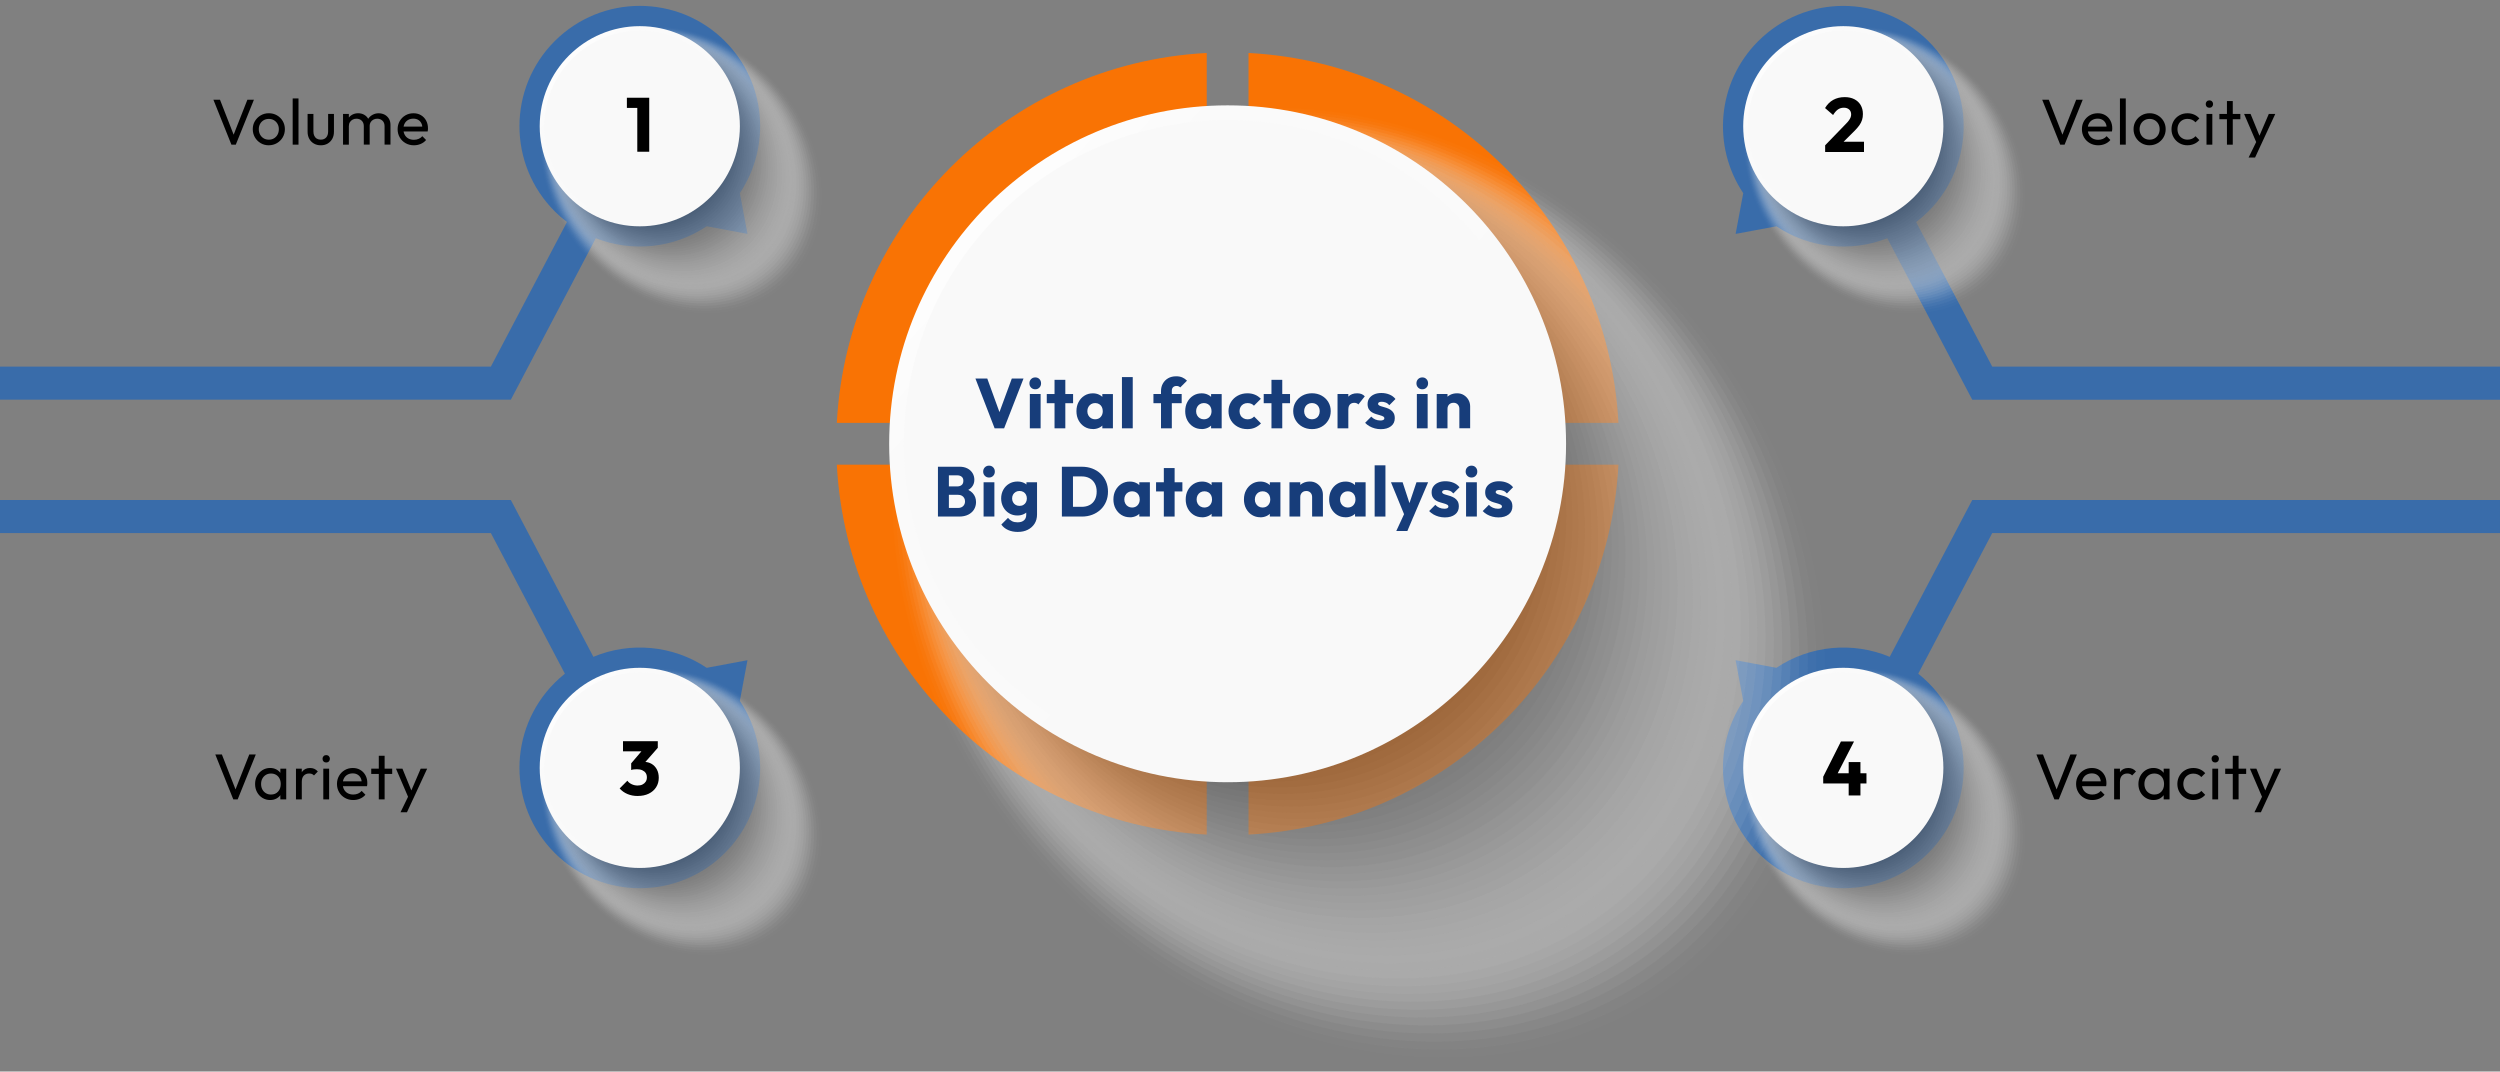 <?xml version="1.0" encoding="UTF-8"?><svg xmlns="http://www.w3.org/2000/svg" xmlns:xlink="http://www.w3.org/1999/xlink" viewBox="0 0 850 364.33"><rect x="0" y="0" width="850" height="364.33" fill="#808080" stroke="none"/><defs><style>.cls-1{fill:#dfdfdf;opacity:.16;}.cls-2{fill:#939393;opacity:.53;}.cls-3{fill:url(#linear-gradient-2);}.cls-4{fill:#bfbfbf;opacity:.31;}.cls-5{fill:#e3e3e3;opacity:.14;}.cls-6{fill:#838383;opacity:.61;}.cls-7{fill:#b3b3b3;opacity:.37;}.cls-8{fill:#173d7a;}.cls-9{fill:#fff;opacity:0;}.cls-10{fill:#5b5b5b;opacity:.8;}.cls-11{fill:#575757;opacity:.82;}.cls-12{fill:#3b3b3b;opacity:.96;}.cls-13{isolation:isolate;}.cls-14{fill:#5f5f5f;opacity:.78;}.cls-15{fill:#979797;opacity:.51;}.cls-16{fill:#cfcfcf;opacity:.24;}.cls-17{fill:#6b6b6b;opacity:.73;}.cls-18{fill:#333;}.cls-19{fill:#396caa;}.cls-20{fill:#d3d3d3;opacity:.22;}.cls-21{fill:#9b9b9b;opacity:.49;}.cls-22{fill:#ebebeb;opacity:.1;}.cls-23{fill:#bbb;opacity:.33;}.cls-24{fill:#3f3f3f;opacity:.94;}.cls-25{fill:#ababab;opacity:.41;}.cls-26{fill:#373737;opacity:.98;}.cls-27{fill:#c3c3c3;opacity:.29;}.cls-28{fill:#7f7f7f;opacity:.63;}.cls-29{fill:#dbdbdb;opacity:.18;}.cls-30{fill:#636363;opacity:.76;}.cls-31{fill:#878787;opacity:.59;}.cls-32{fill:#f9f9f9;}.cls-33{fill:#d7d7d7;opacity:.2;}.cls-34{fill:#4f4f4f;opacity:.86;}.cls-35{fill:#737373;opacity:.69;}.cls-36{fill:url(#linear-gradient-5);}.cls-37{fill:#474747;opacity:.9;}.cls-38{fill:#777;opacity:.67;}.cls-39{fill:#7b7b7b;opacity:.65;}.cls-40{fill:#f97304;}.cls-41{fill:#434343;opacity:.92;}.cls-42{fill:#afafaf;opacity:.39;}.cls-43{fill:#e7e7e7;opacity:.12;}.cls-44{fill:#9f9f9f;opacity:.47;}.cls-45{fill:#a3a3a3;opacity:.45;}.cls-46{fill:#f3f3f3;opacity:.06;}.cls-47{fill:#a7a7a7;opacity:.43;}.cls-48{mix-blend-mode:multiply;opacity:.6;}.cls-49{fill:#535353;opacity:.84;}.cls-50{fill:url(#linear-gradient-3);}.cls-51{fill:#6f6f6f;opacity:.71;}.cls-52{fill:url(#linear-gradient);}.cls-53{fill:#b7b7b7;opacity:.35;}.cls-54{fill:#c7c7c7;opacity:.27;}.cls-55{fill:#676767;opacity:.75;}.cls-56{fill:#4b4b4b;opacity:.88;}.cls-57{fill:#cbcbcb;opacity:.25;}.cls-58{fill:#fbfbfb;opacity:.02;}.cls-59{fill:#efefef;opacity:.08;}.cls-60{fill:#8b8b8b;opacity:.57;}.cls-61{fill:url(#linear-gradient-4);}.cls-62{fill:#8f8f8f;opacity:.55;}.cls-63{fill:#f7f7f7;opacity:.04;}</style><linearGradient id="linear-gradient" x1="-856.86" y1="996.96" x2="-701.7" y2="825.29" gradientTransform="translate(-496.54 -630.93) rotate(-90)" gradientUnits="userSpaceOnUse"><stop offset="0" stop-color="#f9f9f9"/><stop offset=".82" stop-color="#fafafa"/><stop offset="1" stop-color="#fefefe"/></linearGradient><linearGradient id="linear-gradient-2" x1="-696.04" y1="738.62" x2="-650.16" y2="687.86" xlink:href="#linear-gradient"/><linearGradient id="linear-gradient-3" x1="-696.04" y1="1147.81" x2="-650.16" y2="1097.05" xlink:href="#linear-gradient"/><linearGradient id="linear-gradient-4" x1="-914.2" y1="1147.81" x2="-868.32" y2="1097.05" xlink:href="#linear-gradient"/><linearGradient id="linear-gradient-5" x1="-914.2" y1="738.62" x2="-868.32" y2="687.86" xlink:href="#linear-gradient"/></defs><g class="cls-13"><g id="Layer_1"><g><path class="cls-19" d="M677.36,124.65l-25.87-49.15c1.45-1.1,2.84-2.32,4.17-3.64,15.98-15.98,15.98-41.89,0-57.87-15.98-15.98-41.89-15.98-57.87,0-14.05,14.05-15.74,35.78-5.09,51.68l-2.59,13.86,13.86-2.59c11.25,7.54,25.41,8.89,37.7,4.07l28.89,54.89h179.44v-11.25h-172.64Z"/><path class="cls-19" d="M670.56,170l-28.06,53.32c-12.49-5.21-27.03-3.97-38.53,3.74l-13.86-2.59,2.59,13.86c-10.66,15.9-8.97,37.63,5.09,51.68,15.98,15.98,41.89,15.98,57.87,0,15.98-15.98,15.98-41.89,0-57.87-1.11-1.11-2.27-2.13-3.46-3.08l25.16-47.81h172.64v-11.25h-179.44Z"/><path class="cls-19" d="M251.55,238.33l2.59-13.86-13.86,2.59c-11.5-7.71-26.04-8.95-38.53-3.74l-28.06-53.32H0v11.25H166.9l25.16,47.81c-1.2,.95-2.36,1.98-3.46,3.08-15.98,15.98-15.98,41.89,0,57.87,15.98,15.98,41.89,15.98,57.87,0,14.05-14.05,15.74-35.78,5.09-51.68Z"/><path class="cls-19" d="M246.47,13.98c-15.98-15.98-41.89-15.98-57.87,0-15.98,15.98-15.98,41.89,0,57.87,1.32,1.32,2.72,2.54,4.17,3.64l-25.87,49.15H0v11.25H173.69l28.89-54.89c12.3,4.82,26.46,3.47,37.7-4.07l13.86,2.59-2.59-13.86c10.66-15.9,8.97-37.63-5.09-51.68Z"/><g id="HEADLINE"><g id="COLOR"><path class="cls-40" d="M424.5,143.78h125.77c-3.57-67.83-57.94-122.2-125.77-125.77v125.77Z"/><path class="cls-40" d="M410.29,143.78V18.01c-67.83,3.57-122.2,57.94-125.77,125.77h125.77Z"/><path class="cls-40" d="M424.5,157.99v125.77c67.83-3.57,122.2-57.94,125.77-125.77h-125.77Z"/><path class="cls-40" d="M410.29,157.99h-125.77c3.57,67.83,57.94,122.2,125.77,125.77v-125.77Z"/></g><g id="SHADOW" class="cls-48"><ellipse class="cls-9" cx="462.85" cy="199.05" rx="146.16" ry="176.21" transform="translate(-13.14 364.23) rotate(-42.41)"/><ellipse class="cls-58" cx="461.94" cy="198.12" rx="144.55" ry="174.03" transform="translate(-13.46 361.34) rotate(-42.16)"/><ellipse class="cls-63" cx="461.02" cy="197.2" rx="142.95" ry="171.86" transform="translate(-13.79 358.4) rotate(-41.91)"/><ellipse class="cls-46" cx="460.1" cy="196.28" rx="141.36" ry="169.71" transform="translate(-14.13 355.41) rotate(-41.65)"/><ellipse class="cls-59" cx="459.18" cy="195.35" rx="139.78" ry="167.56" transform="translate(-14.48 352.38) rotate(-41.39)"/><ellipse class="cls-22" cx="458.27" cy="194.43" rx="138.21" ry="165.43" transform="translate(-14.84 349.3) rotate(-41.12)"/><ellipse class="cls-43" cx="457.35" cy="193.51" rx="136.66" ry="163.31" transform="translate(-15.2 346.17) rotate(-40.84)"/><ellipse class="cls-5" cx="456.43" cy="192.58" rx="135.11" ry="161.2" transform="translate(-15.58 342.99) rotate(-40.55)"/><ellipse class="cls-1" cx="455.52" cy="191.66" rx="133.58" ry="159.1" transform="translate(-15.97 339.76) rotate(-40.26)"/><ellipse class="cls-29" cx="454.6" cy="190.73" rx="132.06" ry="157.02" transform="translate(-16.36 336.47) rotate(-39.96)"/><ellipse class="cls-33" cx="453.68" cy="189.81" rx="130.56" ry="154.95" transform="translate(-16.76 333.12) rotate(-39.65)"/><ellipse class="cls-20" cx="452.76" cy="188.89" rx="129.07" ry="152.89" transform="translate(-17.17 329.72) rotate(-39.33)"/><ellipse class="cls-16" cx="451.85" cy="187.96" rx="127.6" ry="150.85" transform="translate(-17.59 326.25) rotate(-39)"/><ellipse class="cls-57" cx="450.93" cy="187.04" rx="126.14" ry="148.83" transform="translate(-18.02 322.72) rotate(-38.66)"/><ellipse class="cls-54" cx="450.01" cy="186.12" rx="124.69" ry="146.82" transform="translate(-18.45 319.12) rotate(-38.32)"/><ellipse class="cls-27" cx="449.1" cy="185.19" rx="123.27" ry="144.83" transform="translate(-18.89 315.46) rotate(-37.96)"/><ellipse class="cls-4" cx="448.18" cy="184.27" rx="121.86" ry="142.85" transform="translate(-19.34 311.72) rotate(-37.6)"/><ellipse class="cls-23" cx="447.26" cy="183.34" rx="120.46" ry="140.89" transform="translate(-19.79 307.91) rotate(-37.22)"/><ellipse class="cls-53" cx="446.35" cy="182.42" rx="119.09" ry="138.95" transform="translate(-20.25 304.02) rotate(-36.84)"/><ellipse class="cls-7" cx="445.43" cy="181.5" rx="117.74" ry="137.03" transform="translate(-20.72 300.05) rotate(-36.44)"/><ellipse class="cls-42" cx="444.51" cy="180.57" rx="116.4" ry="135.13" transform="translate(-21.19 296) rotate(-36.03)"/><ellipse class="cls-25" cx="443.59" cy="179.65" rx="115.09" ry="133.25" transform="translate(-21.66 291.86) rotate(-35.61)"/><ellipse class="cls-47" cx="442.68" cy="178.73" rx="113.8" ry="131.4" transform="translate(-22.13 287.63) rotate(-35.17)"/><ellipse class="cls-45" cx="441.76" cy="177.8" rx="112.53" ry="129.56" transform="translate(-22.61 283.3) rotate(-34.72)"/><ellipse class="cls-44" cx="440.84" cy="176.88" rx="111.28" ry="127.75" transform="translate(-23.08 278.87) rotate(-34.26)"/><ellipse class="cls-21" cx="439.93" cy="175.95" rx="110.06" ry="125.96" transform="translate(-23.55 274.35) rotate(-33.78)"/><ellipse class="cls-15" cx="439.01" cy="175.03" rx="108.86" ry="124.2" transform="translate(-24.03 269.71) rotate(-33.29)"/><ellipse class="cls-2" cx="438.09" cy="174.11" rx="107.69" ry="122.47" transform="translate(-24.49 264.95) rotate(-32.78)"/><ellipse class="cls-62" cx="437.17" cy="173.18" rx="106.55" ry="120.76" transform="translate(-24.95 260.08) rotate(-32.26)"/><ellipse class="cls-60" cx="436.26" cy="172.26" rx="105.43" ry="119.08" transform="translate(-25.41 255.08) rotate(-31.72)"/><ellipse class="cls-31" cx="435.34" cy="171.34" rx="104.35" ry="117.43" transform="translate(-25.85 249.95) rotate(-31.16)"/><ellipse class="cls-6" cx="434.42" cy="170.41" rx="103.29" ry="115.81" transform="translate(-26.28 244.67) rotate(-30.57)"/><ellipse class="cls-28" cx="433.51" cy="169.49" rx="102.26" ry="114.22" transform="translate(-26.7 239.24) rotate(-29.97)"/><ellipse class="cls-39" cx="432.59" cy="168.56" rx="101.27" ry="112.66" transform="translate(-27.1 233.64) rotate(-29.35)"/><ellipse class="cls-38" cx="431.67" cy="167.64" rx="100.31" ry="111.14" transform="translate(-27.48 227.86) rotate(-28.7)"/><ellipse class="cls-35" cx="430.76" cy="166.72" rx="99.39" ry="109.65" transform="translate(-27.83 221.89) rotate(-28.02)"/><ellipse class="cls-51" cx="429.84" cy="165.79" rx="98.5" ry="108.2" transform="translate(-28.15 215.71) rotate(-27.31)"/><ellipse class="cls-17" cx="428.92" cy="164.87" rx="97.65" ry="106.79" transform="translate(-28.44 209.29) rotate(-26.57)"/><ellipse class="cls-55" cx="428" cy="163.95" rx="96.84" ry="105.41" transform="translate(-28.69 202.59) rotate(-25.8)"/><ellipse class="cls-30" cx="427.09" cy="163.02" rx="96.07" ry="104.08" transform="translate(-28.89 195.59) rotate(-24.98)"/><ellipse class="cls-14" cx="426.17" cy="162.1" rx="95.34" ry="102.79" transform="translate(-29.04 188.24) rotate(-24.11)"/><ellipse class="cls-10" cx="425.25" cy="161.17" rx="94.65" ry="101.54" transform="translate(-29.11 180.46) rotate(-23.19)"/><ellipse class="cls-11" cx="424.34" cy="160.25" rx="94" ry="100.33" transform="translate(-29.09 172.16) rotate(-22.19)"/><ellipse class="cls-49" cx="423.42" cy="159.33" rx="93.4" ry="99.17" transform="translate(-28.97 163.23) rotate(-21.12)"/><ellipse class="cls-34" cx="422.5" cy="158.4" rx="92.85" ry="98.06" transform="translate(-28.69 153.49) rotate(-19.93)"/><ellipse class="cls-56" cx="421.58" cy="157.48" rx="92.34" ry="97" transform="translate(-28.21 142.68) rotate(-18.6)"/><ellipse class="cls-37" cx="420.67" cy="156.56" rx="91.87" ry="95.99" transform="translate(-27.43 130.41) rotate(-17.07)"/><ellipse class="cls-41" cx="419.75" cy="155.63" rx="91.46" ry="95.02" transform="translate(-26.17 116.06) rotate(-15.27)"/><ellipse class="cls-24" cx="418.83" cy="154.71" rx="91.09" ry="94.12" transform="translate(-24.12 98.6) rotate(-13.05)"/><ellipse class="cls-12" cx="417.92" cy="153.79" rx="90.77" ry="93.27" transform="translate(-20.59 76.2) rotate(-10.17)"/><ellipse class="cls-26" cx="417" cy="152.86" rx="90.49" ry="92.49" transform="translate(-13.96 45.48) rotate(-6.14)"/><ellipse class="cls-18" cx="416.08" cy="151.94" rx="90.24" ry="91.78"/></g><g id="WHITE"><circle class="cls-52" cx="417.39" cy="150.89" r="115.07"/><circle class="cls-32" cx="417.39" cy="150.89" r="110.07"/></g></g><g id="NO-1"><g id="SHAPE"><g class="cls-48"><ellipse class="cls-9" cx="231.89" cy="58.09" rx="44.06" ry="53.11" transform="translate(21.49 171.59) rotate(-42.41)"/><ellipse class="cls-58" cx="231.62" cy="57.81" rx="43.57" ry="52.46" transform="translate(21.13 170.43) rotate(-42.16)"/><ellipse class="cls-63" cx="231.34" cy="57.54" rx="43.09" ry="51.8" transform="translate(20.75 169.25) rotate(-41.91)"/><ellipse class="cls-46" cx="231.06" cy="57.26" rx="42.61" ry="51.15" transform="translate(20.36 168.04) rotate(-41.65)"/><ellipse class="cls-59" cx="230.79" cy="56.98" rx="42.13" ry="50.51" transform="translate(19.97 166.82) rotate(-41.39)"/><ellipse class="cls-22" cx="230.51" cy="56.7" rx="41.66" ry="49.86" transform="translate(19.56 165.56) rotate(-41.12)"/><ellipse class="cls-43" cx="230.23" cy="56.42" rx="41.19" ry="49.22" transform="translate(19.15 164.29) rotate(-40.84)"/><ellipse class="cls-5" cx="229.96" cy="56.14" rx="40.73" ry="48.59" transform="translate(18.73 162.98) rotate(-40.55)"/><ellipse class="cls-1" cx="229.68" cy="55.87" rx="40.26" ry="47.96" transform="translate(18.3 161.66) rotate(-40.26)"/><ellipse class="cls-29" cx="229.4" cy="55.59" rx="39.81" ry="47.33" transform="translate(17.86 160.3) rotate(-39.96)"/><ellipse class="cls-33" cx="229.13" cy="55.31" rx="39.35" ry="46.7" transform="translate(17.41 158.91) rotate(-39.65)"/><ellipse class="cls-20" cx="228.85" cy="55.03" rx="38.91" ry="46.09" transform="translate(16.95 157.5) rotate(-39.33)"/><ellipse class="cls-16" cx="228.58" cy="54.75" rx="38.46" ry="45.47" transform="translate(16.48 156.05) rotate(-39)"/><ellipse class="cls-57" cx="228.3" cy="54.47" rx="38.02" ry="44.86" transform="translate(16.01 154.57) rotate(-38.66)"/><ellipse class="cls-54" cx="228.02" cy="54.2" rx="37.59" ry="44.25" transform="translate(15.52 153.06) rotate(-38.32)"/><ellipse class="cls-27" cx="227.75" cy="53.92" rx="37.16" ry="43.65" transform="translate(15.02 151.51) rotate(-37.96)"/><ellipse class="cls-4" cx="227.47" cy="53.64" rx="36.73" ry="43.06" transform="translate(14.52 149.93) rotate(-37.6)"/><ellipse class="cls-23" cx="227.19" cy="53.36" rx="36.31" ry="42.47" transform="translate(14 148.3) rotate(-37.22)"/><ellipse class="cls-53" cx="226.92" cy="53.08" rx="35.9" ry="41.88" transform="translate(13.48 146.64) rotate(-36.84)"/><ellipse class="cls-7" cx="226.64" cy="52.8" rx="35.49" ry="41.3" transform="translate(12.95 144.94) rotate(-36.44)"/><ellipse class="cls-42" cx="226.36" cy="52.52" rx="35.09" ry="40.73" transform="translate(12.4 143.19) rotate(-36.03)"/><ellipse class="cls-25" cx="226.09" cy="52.25" rx="34.69" ry="40.17" transform="translate(11.85 141.4) rotate(-35.61)"/><ellipse class="cls-47" cx="225.81" cy="51.97" rx="34.3" ry="39.61" transform="translate(11.29 139.56) rotate(-35.17)"/><ellipse class="cls-45" cx="225.53" cy="51.69" rx="33.92" ry="39.05" transform="translate(10.72 137.67) rotate(-34.72)"/><ellipse class="cls-44" cx="225.26" cy="51.41" rx="33.54" ry="38.51" transform="translate(10.14 135.73) rotate(-34.26)"/><ellipse class="cls-21" cx="224.98" cy="51.13" rx="33.17" ry="37.97" transform="translate(9.56 133.74) rotate(-33.78)"/><ellipse class="cls-15" cx="224.71" cy="50.85" rx="32.81" ry="37.44" transform="translate(8.96 131.69) rotate(-33.29)"/><ellipse class="cls-2" cx="224.43" cy="50.58" rx="32.46" ry="36.91" transform="translate(8.36 129.58) rotate(-32.78)"/><ellipse class="cls-62" cx="224.15" cy="50.3" rx="32.12" ry="36.4" transform="translate(7.75 127.41) rotate(-32.26)"/><ellipse class="cls-60" cx="223.88" cy="50.02" rx="31.78" ry="35.89" transform="translate(7.14 125.17) rotate(-31.72)"/><ellipse class="cls-31" cx="223.6" cy="49.74" rx="31.45" ry="35.4" transform="translate(6.52 122.86) rotate(-31.16)"/><ellipse class="cls-6" cx="223.32" cy="49.46" rx="31.13" ry="34.91" transform="translate(5.89 120.47) rotate(-30.57)"/><ellipse class="cls-28" cx="223.05" cy="49.18" rx="30.82" ry="34.43" transform="translate(5.26 118.01) rotate(-29.97)"/><ellipse class="cls-39" cx="222.77" cy="48.91" rx="30.53" ry="33.96" transform="translate(4.62 115.45) rotate(-29.35)"/><ellipse class="cls-38" cx="222.49" cy="48.63" rx="30.24" ry="33.5" transform="translate(3.98 112.81) rotate(-28.7)"/><ellipse class="cls-35" cx="222.22" cy="48.35" rx="29.96" ry="33.05" transform="translate(3.33 110.06) rotate(-28.02)"/><ellipse class="cls-51" cx="221.94" cy="48.07" rx="29.69" ry="32.61" transform="translate(2.69 107.19) rotate(-27.31)"/><ellipse class="cls-17" cx="221.66" cy="47.79" rx="29.43" ry="32.19" transform="translate(2.04 104.21) rotate(-26.57)"/><ellipse class="cls-55" cx="221.39" cy="47.51" rx="29.19" ry="31.77" transform="translate(1.39 101.08) rotate(-25.8)"/><ellipse class="cls-30" cx="221.11" cy="47.23" rx="28.96" ry="31.37" transform="translate(.73 97.79) rotate(-24.98)"/><ellipse class="cls-14" cx="220.84" cy="46.96" rx="28.74" ry="30.98" transform="translate(.09 94.31) rotate(-24.11)"/><ellipse class="cls-10" cx="220.56" cy="46.68" rx="28.53" ry="30.61" transform="translate(-.56 90.61) rotate(-23.19)"/><ellipse class="cls-11" cx="220.28" cy="46.4" rx="28.33" ry="30.24" transform="translate(-1.21 86.65) rotate(-22.19)"/><ellipse class="cls-49" cx="220.01" cy="46.12" rx="28.15" ry="29.89" transform="translate(-1.84 82.35) rotate(-21.12)"/><ellipse class="cls-34" cx="219.73" cy="45.84" rx="27.99" ry="29.56" transform="translate(-2.47 77.64) rotate(-19.93)"/><ellipse class="cls-56" cx="219.45" cy="45.56" rx="27.83" ry="29.24" transform="translate(-3.07 72.37) rotate(-18.6)"/><ellipse class="cls-37" cx="219.18" cy="45.29" rx="27.69" ry="28.93" transform="translate(-3.64 66.35) rotate(-17.07)"/><ellipse class="cls-41" cx="218.9" cy="45.01" rx="27.57" ry="28.64" transform="translate(-4.12 59.25) rotate(-15.27)"/><ellipse class="cls-24" cx="218.62" cy="44.73" rx="27.46" ry="28.37" transform="translate(-4.45 50.54) rotate(-13.05)"/><ellipse class="cls-12" cx="218.35" cy="44.45" rx="27.36" ry="28.11" transform="translate(-4.42 39.25) rotate(-10.17)"/><ellipse class="cls-26" cx="218.07" cy="44.17" rx="27.28" ry="27.88" transform="translate(-3.47 23.58) rotate(-6.14)"/><ellipse class="cls-18" cx="217.79" cy="43.89" rx="27.2" ry="27.67"/></g><g><circle class="cls-3" cx="217.53" cy="42.92" r="34.03"/><circle class="cls-32" cx="217.53" cy="42.92" r="32.47"/></g></g></g><g id="NO-2"><g id="SHAPE-2"><g class="cls-48"><ellipse class="cls-9" cx="641.08" cy="58.09" rx="44.06" ry="53.11" transform="translate(128.56 447.55) rotate(-42.41)"/><ellipse class="cls-58" cx="640.81" cy="57.81" rx="43.57" ry="52.46" transform="translate(127.01 445.09) rotate(-42.16)"/><ellipse class="cls-63" cx="640.53" cy="57.54" rx="43.09" ry="51.8" transform="translate(125.42 442.58) rotate(-41.91)"/><ellipse class="cls-46" cx="640.25" cy="57.26" rx="42.61" ry="51.15" transform="translate(123.81 440) rotate(-41.65)"/><ellipse class="cls-59" cx="639.98" cy="56.98" rx="42.13" ry="50.51" transform="translate(122.16 437.35) rotate(-41.39)"/><ellipse class="cls-22" cx="639.7" cy="56.7" rx="41.66" ry="49.86" transform="translate(120.48 434.64) rotate(-41.12)"/><ellipse class="cls-43" cx="639.42" cy="56.42" rx="41.19" ry="49.22" transform="translate(118.76 431.86) rotate(-40.84)"/><ellipse class="cls-5" cx="639.15" cy="56.14" rx="40.73" ry="48.59" transform="translate(117 429.01) rotate(-40.55)"/><ellipse class="cls-1" cx="638.87" cy="55.87" rx="40.26" ry="47.96" transform="translate(115.21 426.08) rotate(-40.26)"/><ellipse class="cls-29" cx="638.59" cy="55.59" rx="39.81" ry="47.33" transform="translate(113.39 423.08) rotate(-39.96)"/><ellipse class="cls-33" cx="638.32" cy="55.31" rx="39.35" ry="46.7" transform="translate(111.52 419.99) rotate(-39.65)"/><ellipse class="cls-20" cx="638.04" cy="55.03" rx="38.91" ry="46.09" transform="translate(109.62 416.82) rotate(-39.33)"/><ellipse class="cls-16" cx="637.76" cy="54.75" rx="38.46" ry="45.47" transform="translate(107.68 413.57) rotate(-39)"/><ellipse class="cls-57" cx="637.49" cy="54.47" rx="38.02" ry="44.86" transform="translate(105.69 410.22) rotate(-38.66)"/><ellipse class="cls-54" cx="637.21" cy="54.2" rx="37.59" ry="44.25" transform="translate(103.67 406.77) rotate(-38.32)"/><ellipse class="cls-27" cx="636.94" cy="53.92" rx="37.16" ry="43.65" transform="translate(101.61 403.23) rotate(-37.96)"/><ellipse class="cls-4" cx="636.66" cy="53.64" rx="36.73" ry="43.06" transform="translate(99.51 399.59) rotate(-37.6)"/><ellipse class="cls-23" cx="636.38" cy="53.36" rx="36.31" ry="42.47" transform="translate(97.36 395.83) rotate(-37.22)"/><ellipse class="cls-53" cx="636.11" cy="53.08" rx="35.9" ry="41.88" transform="translate(95.17 391.96) rotate(-36.84)"/><ellipse class="cls-7" cx="635.83" cy="52.8" rx="35.49" ry="41.3" transform="translate(92.95 387.98) rotate(-36.44)"/><ellipse class="cls-42" cx="635.55" cy="52.52" rx="35.09" ry="40.73" transform="translate(90.67 383.87) rotate(-36.03)"/><ellipse class="cls-25" cx="635.28" cy="52.25" rx="34.69" ry="40.17" transform="translate(88.36 379.64) rotate(-35.61)"/><ellipse class="cls-47" cx="635" cy="51.97" rx="34.3" ry="39.61" transform="translate(86 375.27) rotate(-35.17)"/><ellipse class="cls-45" cx="634.72" cy="51.69" rx="33.92" ry="39.05" transform="translate(83.6 370.76) rotate(-34.72)"/><ellipse class="cls-44" cx="634.45" cy="51.41" rx="33.54" ry="38.51" transform="translate(81.15 366.1) rotate(-34.26)"/><ellipse class="cls-21" cx="634.17" cy="51.13" rx="33.17" ry="37.97" transform="translate(78.66 361.28) rotate(-33.78)"/><ellipse class="cls-15" cx="633.89" cy="50.85" rx="32.81" ry="37.44" transform="translate(76.12 356.3) rotate(-33.29)"/><ellipse class="cls-2" cx="633.62" cy="50.58" rx="32.46" ry="36.91" transform="translate(73.54 351.15) rotate(-32.78)"/><ellipse class="cls-62" cx="633.34" cy="50.3" rx="32.12" ry="36.4" transform="translate(70.92 345.82) rotate(-32.26)"/><ellipse class="cls-60" cx="633.07" cy="50.02" rx="31.78" ry="35.89" transform="translate(68.25 340.29) rotate(-31.72)"/><ellipse class="cls-31" cx="632.79" cy="49.74" rx="31.45" ry="35.4" transform="translate(65.54 334.56) rotate(-31.16)"/><ellipse class="cls-6" cx="632.51" cy="49.46" rx="31.13" ry="34.91" transform="translate(62.78 328.61) rotate(-30.57)"/><ellipse class="cls-28" cx="632.24" cy="49.18" rx="30.82" ry="34.43" transform="translate(59.98 322.43) rotate(-29.97)"/><ellipse class="cls-39" cx="631.96" cy="48.91" rx="30.53" ry="33.96" transform="translate(57.13 315.99) rotate(-29.35)"/><ellipse class="cls-38" cx="631.68" cy="48.63" rx="30.24" ry="33.5" transform="translate(54.24 309.28) rotate(-28.7)"/><ellipse class="cls-35" cx="631.41" cy="48.35" rx="29.96" ry="33.05" transform="translate(51.29 302.28) rotate(-28.02)"/><ellipse class="cls-51" cx="631.13" cy="48.07" rx="29.69" ry="32.61" transform="translate(48.3 294.95) rotate(-27.31)"/><ellipse class="cls-17" cx="630.85" cy="47.79" rx="29.43" ry="32.19" transform="translate(45.26 287.25) rotate(-26.57)"/><ellipse class="cls-55" cx="630.58" cy="47.51" rx="29.19" ry="31.77" transform="translate(42.16 279.15) rotate(-25.8)"/><ellipse class="cls-30" cx="630.3" cy="47.23" rx="28.96" ry="31.37" transform="translate(39.01 270.58) rotate(-24.98)"/><ellipse class="cls-14" cx="630.02" cy="46.96" rx="28.74" ry="30.98" transform="translate(35.79 261.47) rotate(-24.11)"/><ellipse class="cls-10" cx="629.75" cy="46.68" rx="28.53" ry="30.61" transform="translate(32.49 251.73) rotate(-23.19)"/><ellipse class="cls-11" cx="629.47" cy="46.4" rx="28.33" ry="30.24" transform="translate(29.11 241.22) rotate(-22.19)"/><ellipse class="cls-49" cx="629.2" cy="46.12" rx="28.15" ry="29.89" transform="translate(25.63 229.76) rotate(-21.12)"/><ellipse class="cls-34" cx="628.92" cy="45.84" rx="27.99" ry="29.56" transform="translate(22.03 217.11) rotate(-19.93)"/><ellipse class="cls-56" cx="628.64" cy="45.56" rx="27.83" ry="29.24" transform="translate(18.3 202.87) rotate(-18.6)"/><ellipse class="cls-37" cx="628.37" cy="45.29" rx="27.69" ry="28.93" transform="translate(14.4 186.49) rotate(-17.07)"/><ellipse class="cls-41" cx="628.09" cy="45.01" rx="27.57" ry="28.64" transform="translate(10.33 167.03) rotate(-15.27)"/><ellipse class="cls-24" cx="627.81" cy="44.73" rx="27.46" ry="28.37" transform="translate(6.12 142.96) rotate(-13.05)"/><ellipse class="cls-12" cx="627.54" cy="44.45" rx="27.36" ry="28.11" transform="translate(2.01 111.5) rotate(-10.17)"/><ellipse class="cls-26" cx="627.26" cy="44.17" rx="27.28" ry="27.88" transform="translate(-1.13 67.34) rotate(-6.14)"/><ellipse class="cls-18" cx="626.98" cy="43.89" rx="27.2" ry="27.67"/></g><g><circle class="cls-50" cx="626.72" cy="42.92" r="34.03"/><circle class="cls-32" cx="626.72" cy="42.92" r="32.47"/></g></g></g><g id="NO-3"><g id="SHAPE-3"><g class="cls-48"><ellipse class="cls-9" cx="641.08" cy="276.25" rx="44.06" ry="53.11" transform="translate(-18.57 504.64) rotate(-42.41)"/><ellipse class="cls-58" cx="640.81" cy="275.98" rx="43.57" ry="52.46" transform="translate(-19.43 501.55) rotate(-42.16)"/><ellipse class="cls-63" cx="640.53" cy="275.7" rx="43.09" ry="51.8" transform="translate(-20.3 498.38) rotate(-41.91)"/><ellipse class="cls-46" cx="640.25" cy="275.42" rx="42.61" ry="51.15" transform="translate(-21.18 495.15) rotate(-41.65)"/><ellipse class="cls-59" cx="639.98" cy="275.14" rx="42.13" ry="50.51" transform="translate(-22.08 491.84) rotate(-41.39)"/><ellipse class="cls-22" cx="639.7" cy="274.86" rx="41.66" ry="49.86" transform="translate(-22.98 488.44) rotate(-41.12)"/><ellipse class="cls-43" cx="639.42" cy="274.58" rx="41.19" ry="49.22" transform="translate(-23.9 484.97) rotate(-40.84)"/><ellipse class="cls-5" cx="639.15" cy="274.31" rx="40.73" ry="48.59" transform="translate(-24.83 481.4) rotate(-40.55)"/><ellipse class="cls-1" cx="638.87" cy="274.03" rx="40.26" ry="47.96" transform="translate(-25.77 477.75) rotate(-40.26)"/><ellipse class="cls-29" cx="638.59" cy="273.75" rx="39.81" ry="47.33" transform="translate(-26.72 474.01) rotate(-39.96)"/><ellipse class="cls-33" cx="638.32" cy="273.47" rx="39.35" ry="46.7" transform="translate(-27.67 470.17) rotate(-39.65)"/><ellipse class="cls-20" cx="638.04" cy="273.19" rx="38.91" ry="46.09" transform="translate(-28.64 466.23) rotate(-39.33)"/><ellipse class="cls-16" cx="637.76" cy="272.91" rx="38.46" ry="45.47" transform="translate(-29.62 462.19) rotate(-39)"/><ellipse class="cls-57" cx="637.49" cy="272.64" rx="38.02" ry="44.86" transform="translate(-30.6 458.03) rotate(-38.66)"/><ellipse class="cls-54" cx="637.21" cy="272.36" rx="37.59" ry="44.25" transform="translate(-31.6 453.77) rotate(-38.32)"/><ellipse class="cls-27" cx="636.94" cy="272.08" rx="37.16" ry="43.65" transform="translate(-32.6 449.4) rotate(-37.96)"/><ellipse class="cls-4" cx="636.66" cy="271.8" rx="36.73" ry="43.06" transform="translate(-33.6 444.9) rotate(-37.6)"/><ellipse class="cls-23" cx="636.38" cy="271.52" rx="36.31" ry="42.47" transform="translate(-34.61 440.27) rotate(-37.22)"/><ellipse class="cls-53" cx="636.11" cy="271.24" rx="35.9" ry="41.88" transform="translate(-35.62 435.52) rotate(-36.84)"/><ellipse class="cls-7" cx="635.83" cy="270.96" rx="35.49" ry="41.3" transform="translate(-36.63 430.63) rotate(-36.44)"/><ellipse class="cls-42" cx="635.55" cy="270.69" rx="35.09" ry="40.73" transform="translate(-37.65 425.6) rotate(-36.03)"/><ellipse class="cls-25" cx="635.28" cy="270.41" rx="34.69" ry="40.17" transform="translate(-38.66 420.43) rotate(-35.61)"/><ellipse class="cls-47" cx="635" cy="270.13" rx="34.3" ry="39.61" transform="translate(-39.67 415.1) rotate(-35.17)"/><ellipse class="cls-45" cx="634.72" cy="269.85" rx="33.92" ry="39.05" transform="translate(-40.67 409.61) rotate(-34.72)"/><ellipse class="cls-44" cx="634.45" cy="269.57" rx="33.54" ry="38.51" transform="translate(-41.67 403.95) rotate(-34.26)"/><ellipse class="cls-21" cx="634.17" cy="269.29" rx="33.17" ry="37.97" transform="translate(-42.66 398.12) rotate(-33.78)"/><ellipse class="cls-15" cx="633.89" cy="269.02" rx="32.81" ry="37.44" transform="translate(-43.63 392.11) rotate(-33.29)"/><ellipse class="cls-2" cx="633.62" cy="268.74" rx="32.46" ry="36.91" transform="translate(-44.59 385.9) rotate(-32.78)"/><ellipse class="cls-62" cx="633.34" cy="268.46" rx="32.12" ry="36.4" transform="translate(-45.53 379.5) rotate(-32.26)"/><ellipse class="cls-60" cx="633.07" cy="268.18" rx="31.78" ry="35.89" transform="translate(-46.44 372.88) rotate(-31.72)"/><ellipse class="cls-31" cx="632.79" cy="267.9" rx="31.45" ry="35.4" transform="translate(-47.33 366.03) rotate(-31.16)"/><ellipse class="cls-6" cx="632.51" cy="267.62" rx="31.13" ry="34.91" transform="translate(-48.19 358.94) rotate(-30.57)"/><ellipse class="cls-28" cx="632.24" cy="267.34" rx="30.82" ry="34.43" transform="translate(-49.01 351.6) rotate(-29.97)"/><ellipse class="cls-39" cx="631.96" cy="267.07" rx="30.53" ry="33.96" transform="translate(-49.79 343.99) rotate(-29.35)"/><ellipse class="cls-38" cx="631.68" cy="266.79" rx="30.24" ry="33.5" transform="translate(-50.52 336.08) rotate(-28.7)"/><ellipse class="cls-35" cx="631.41" cy="266.51" rx="29.96" ry="33.05" transform="translate(-51.19 327.85) rotate(-28.02)"/><ellipse class="cls-51" cx="631.13" cy="266.23" rx="29.69" ry="32.61" transform="translate(-51.8 319.27) rotate(-27.31)"/><ellipse class="cls-17" cx="630.85" cy="265.95" rx="29.43" ry="32.19" transform="translate(-52.33 310.29) rotate(-26.57)"/><ellipse class="cls-55" cx="630.58" cy="265.67" rx="29.19" ry="31.77" transform="translate(-52.78 300.89) rotate(-25.8)"/><ellipse class="cls-30" cx="630.3" cy="265.4" rx="28.96" ry="31.37" transform="translate(-53.12 290.98) rotate(-24.98)"/><ellipse class="cls-14" cx="630.02" cy="265.12" rx="28.74" ry="30.98" transform="translate(-53.34 280.5) rotate(-24.11)"/><ellipse class="cls-10" cx="629.75" cy="264.84" rx="28.53" ry="30.61" transform="translate(-53.41 269.35) rotate(-23.19)"/><ellipse class="cls-11" cx="629.47" cy="264.56" rx="28.33" ry="30.24" transform="translate(-53.3 257.38) rotate(-22.19)"/><ellipse class="cls-49" cx="629.2" cy="264.28" rx="28.15" ry="29.89" transform="translate(-52.96 244.41) rotate(-21.12)"/><ellipse class="cls-34" cx="628.92" cy="264" rx="27.99" ry="29.56" transform="translate(-52.32 230.17) rotate(-19.93)"/><ellipse class="cls-56" cx="628.64" cy="263.73" rx="27.83" ry="29.24" transform="translate(-51.28 214.27) rotate(-18.6)"/><ellipse class="cls-37" cx="628.37" cy="263.45" rx="27.69" ry="28.93" transform="translate(-49.66 196.1) rotate(-17.07)"/><ellipse class="cls-41" cx="628.09" cy="263.17" rx="27.57" ry="28.64" transform="translate(-47.14 174.74) rotate(-15.27)"/><ellipse class="cls-24" cx="627.81" cy="262.89" rx="27.46" ry="28.37" transform="translate(-43.15 148.6) rotate(-13.05)"/><ellipse class="cls-12" cx="627.54" cy="262.61" rx="27.36" ry="28.11" transform="translate(-36.51 114.92) rotate(-10.17)"/><ellipse class="cls-26" cx="627.26" cy="262.33" rx="27.28" ry="27.88" transform="translate(-24.46 68.6) rotate(-6.14)"/><ellipse class="cls-18" cx="626.98" cy="262.05" rx="27.2" ry="27.67"/></g><g><circle class="cls-61" cx="626.72" cy="261.08" r="34.03"/><circle class="cls-32" cx="626.72" cy="261.08" r="32.47"/></g></g></g><g id="NO-4"><g id="SHAPE-4"><g class="cls-48"><ellipse class="cls-9" cx="231.89" cy="276.25" rx="44.06" ry="53.11" transform="translate(-125.64 228.67) rotate(-42.41)"/><ellipse class="cls-58" cx="231.62" cy="275.98" rx="43.57" ry="52.46" transform="translate(-125.31 226.88) rotate(-42.16)"/><ellipse class="cls-63" cx="231.34" cy="275.7" rx="43.09" ry="51.8" transform="translate(-124.98 225.06) rotate(-41.91)"/><ellipse class="cls-46" cx="231.06" cy="275.42" rx="42.61" ry="51.15" transform="translate(-124.63 223.2) rotate(-41.65)"/><ellipse class="cls-59" cx="230.79" cy="275.14" rx="42.13" ry="50.51" transform="translate(-124.27 221.3) rotate(-41.39)"/><ellipse class="cls-22" cx="230.51" cy="274.86" rx="41.66" ry="49.86" transform="translate(-123.9 219.37) rotate(-41.12)"/><ellipse class="cls-43" cx="230.23" cy="274.58" rx="41.19" ry="49.22" transform="translate(-123.51 217.39) rotate(-40.84)"/><ellipse class="cls-5" cx="229.96" cy="274.31" rx="40.73" ry="48.59" transform="translate(-123.1 215.38) rotate(-40.55)"/><ellipse class="cls-1" cx="229.68" cy="274.03" rx="40.26" ry="47.96" transform="translate(-122.68 213.33) rotate(-40.26)"/><ellipse class="cls-29" cx="229.4" cy="273.75" rx="39.81" ry="47.33" transform="translate(-122.24 211.23) rotate(-39.96)"/><ellipse class="cls-33" cx="229.13" cy="273.47" rx="39.35" ry="46.7" transform="translate(-121.79 209.09) rotate(-39.65)"/><ellipse class="cls-20" cx="228.85" cy="273.19" rx="38.91" ry="46.09" transform="translate(-121.31 206.9) rotate(-39.33)"/><ellipse class="cls-16" cx="228.58" cy="272.91" rx="38.46" ry="45.47" transform="translate(-120.81 204.67) rotate(-39)"/><ellipse class="cls-57" cx="228.3" cy="272.64" rx="38.02" ry="44.86" transform="translate(-120.29 202.39) rotate(-38.66)"/><ellipse class="cls-54" cx="228.02" cy="272.36" rx="37.59" ry="44.25" transform="translate(-119.75 200.06) rotate(-38.32)"/><ellipse class="cls-27" cx="227.75" cy="272.08" rx="37.16" ry="43.65" transform="translate(-119.18 197.67) rotate(-37.96)"/><ellipse class="cls-4" cx="227.47" cy="271.8" rx="36.73" ry="43.06" transform="translate(-118.59 195.24) rotate(-37.6)"/><ellipse class="cls-23" cx="227.19" cy="271.52" rx="36.31" ry="42.47" transform="translate(-117.97 192.75) rotate(-37.22)"/><ellipse class="cls-53" cx="226.92" cy="271.24" rx="35.9" ry="41.88" transform="translate(-117.32 190.2) rotate(-36.84)"/><ellipse class="cls-7" cx="226.64" cy="270.96" rx="35.49" ry="41.3" transform="translate(-116.63 187.59) rotate(-36.44)"/><ellipse class="cls-42" cx="226.36" cy="270.69" rx="35.09" ry="40.73" transform="translate(-115.92 184.92) rotate(-36.03)"/><ellipse class="cls-25" cx="226.09" cy="270.41" rx="34.69" ry="40.17" transform="translate(-115.17 182.19) rotate(-35.61)"/><ellipse class="cls-47" cx="225.81" cy="270.13" rx="34.3" ry="39.61" transform="translate(-114.38 179.39) rotate(-35.17)"/><ellipse class="cls-45" cx="225.53" cy="269.85" rx="33.92" ry="39.05" transform="translate(-113.55 176.53) rotate(-34.72)"/><ellipse class="cls-44" cx="225.26" cy="269.57" rx="33.54" ry="38.51" transform="translate(-112.67 173.59) rotate(-34.26)"/><ellipse class="cls-21" cx="224.98" cy="269.29" rx="33.17" ry="37.97" transform="translate(-111.76 170.58) rotate(-33.78)"/><ellipse class="cls-15" cx="224.71" cy="269.02" rx="32.81" ry="37.44" transform="translate(-110.79 167.5) rotate(-33.29)"/><ellipse class="cls-2" cx="224.43" cy="268.74" rx="32.46" ry="36.91" transform="translate(-109.77 164.33) rotate(-32.78)"/><ellipse class="cls-62" cx="224.15" cy="268.46" rx="32.12" ry="36.4" transform="translate(-108.69 161.09) rotate(-32.26)"/><ellipse class="cls-60" cx="223.88" cy="268.18" rx="31.78" ry="35.89" transform="translate(-107.56 157.75) rotate(-31.72)"/><ellipse class="cls-31" cx="223.6" cy="267.9" rx="31.45" ry="35.4" transform="translate(-106.35 154.33) rotate(-31.16)"/><ellipse class="cls-6" cx="223.32" cy="267.62" rx="31.13" ry="34.91" transform="translate(-105.08 150.8) rotate(-30.57)"/><ellipse class="cls-28" cx="223.05" cy="267.34" rx="30.82" ry="34.43" transform="translate(-103.73 147.18) rotate(-29.97)"/><ellipse class="cls-39" cx="222.77" cy="267.07" rx="30.53" ry="33.96" transform="translate(-102.3 143.45) rotate(-29.35)"/><ellipse class="cls-38" cx="222.49" cy="266.79" rx="30.24" ry="33.5" transform="translate(-100.78 139.6) rotate(-28.7)"/><ellipse class="cls-35" cx="222.22" cy="266.51" rx="29.96" ry="33.05" transform="translate(-99.15 135.63) rotate(-28.02)"/><ellipse class="cls-51" cx="221.94" cy="266.23" rx="29.69" ry="32.61" transform="translate(-97.42 131.51) rotate(-27.31)"/><ellipse class="cls-17" cx="221.66" cy="265.95" rx="29.43" ry="32.19" transform="translate(-95.55 127.25) rotate(-26.57)"/><ellipse class="cls-55" cx="221.39" cy="265.67" rx="29.19" ry="31.77" transform="translate(-93.55 122.82) rotate(-25.8)"/><ellipse class="cls-30" cx="221.11" cy="265.4" rx="28.96" ry="31.37" transform="translate(-91.39 118.19) rotate(-24.98)"/><ellipse class="cls-14" cx="220.84" cy="265.12" rx="28.74" ry="30.98" transform="translate(-89.04 113.34) rotate(-24.11)"/><ellipse class="cls-10" cx="220.56" cy="264.84" rx="28.53" ry="30.61" transform="translate(-86.46 108.23) rotate(-23.19)"/><ellipse class="cls-11" cx="220.28" cy="264.56" rx="28.33" ry="30.24" transform="translate(-83.62 102.81) rotate(-22.19)"/><ellipse class="cls-49" cx="220.01" cy="264.28" rx="28.15" ry="29.89" transform="translate(-80.44 97) rotate(-21.12)"/><ellipse class="cls-34" cx="219.73" cy="264" rx="27.99" ry="29.56" transform="translate(-76.83 90.7) rotate(-19.93)"/><ellipse class="cls-56" cx="219.45" cy="263.73" rx="27.83" ry="29.24" transform="translate(-72.65 83.76) rotate(-18.6)"/><ellipse class="cls-37" cx="219.18" cy="263.45" rx="27.69" ry="28.93" transform="translate(-67.69 75.96) rotate(-17.07)"/><ellipse class="cls-41" cx="218.9" cy="263.17" rx="27.57" ry="28.64" transform="translate(-61.59 66.95) rotate(-15.27)"/><ellipse class="cls-24" cx="218.62" cy="262.89" rx="27.46" ry="28.37" transform="translate(-53.73 56.17) rotate(-13.05)"/><ellipse class="cls-12" cx="218.35" cy="262.61" rx="27.36" ry="28.11" transform="translate(-42.94 42.68) rotate(-10.17)"/><ellipse class="cls-26" cx="218.07" cy="262.33" rx="27.28" ry="27.88" transform="translate(-26.81 24.83) rotate(-6.14)"/><ellipse class="cls-18" cx="217.79" cy="262.05" rx="27.2" ry="27.67"/></g><g><circle class="cls-36" cx="217.53" cy="261.08" r="34.03"/><circle class="cls-32" cx="217.53" cy="261.08" r="32.47"/></g></g></g><g><path class="cls-8" d="M338.17,145.63l-6.53-16.94h4.03l4.97,13.7h-1.66l5.04-13.7h3.98l-6.6,16.94h-3.24Z"/><path class="cls-8" d="M351.99,132.36c-.58,0-1.05-.2-1.43-.59-.38-.39-.56-.87-.56-1.43s.19-1.06,.56-1.44c.38-.38,.85-.58,1.43-.58s1.05,.19,1.42,.58c.37,.38,.55,.86,.55,1.44s-.18,1.04-.55,1.43c-.37,.39-.84,.59-1.42,.59Zm-1.85,13.27v-11.66h3.67v11.66h-3.67Z"/><path class="cls-8" d="M355.9,137.09v-3.12h8.95v3.12h-8.95Zm2.64,8.54v-16.49h3.67v16.49h-3.67Z"/><path class="cls-8" d="M371.58,145.87c-1.07,0-2.03-.26-2.87-.79-.84-.53-1.5-1.25-1.99-2.16-.49-.91-.73-1.95-.73-3.12s.24-2.21,.73-3.12c.49-.91,1.15-1.63,1.99-2.16,.84-.53,1.8-.79,2.87-.79,.78,0,1.49,.15,2.12,.46,.63,.3,1.15,.72,1.55,1.26,.4,.54,.62,1.15,.67,1.84v5.04c-.05,.69-.27,1.3-.66,1.84-.39,.54-.91,.96-1.55,1.26-.64,.3-1.35,.46-2.14,.46Zm.74-3.31c.78,0,1.42-.26,1.9-.78,.48-.52,.72-1.18,.72-1.98,0-.54-.11-1.02-.32-1.44-.22-.42-.52-.74-.91-.97-.39-.23-.84-.35-1.36-.35s-.96,.12-1.36,.35c-.39,.23-.7,.56-.94,.97-.23,.42-.35,.9-.35,1.44s.11,1,.34,1.42c.22,.42,.54,.74,.94,.98,.4,.24,.85,.36,1.34,.36Zm2.47,3.07v-3.14l.55-2.83-.55-2.83v-2.86h3.6v11.66h-3.6Z"/><path class="cls-8" d="M381.46,145.63v-17.42h3.67v17.42h-3.67Z"/><path class="cls-8" d="M392.17,137.09v-3.12h9.6v3.12h-9.6Zm2.57,8.54v-12.67c0-.94,.21-1.8,.64-2.56s1.02-1.36,1.79-1.8c.77-.44,1.68-.66,2.74-.66,.8,0,1.5,.13,2.1,.4,.6,.26,1.12,.63,1.57,1.09l-2.3,2.3c-.16-.16-.34-.28-.54-.37-.2-.09-.44-.13-.71-.13-.5,0-.89,.14-1.18,.43-.29,.29-.43,.68-.43,1.18v12.79h-3.67Z"/><path class="cls-8" d="M408.56,145.87c-1.07,0-2.03-.26-2.87-.79-.84-.53-1.5-1.25-1.99-2.16s-.73-1.95-.73-3.12,.24-2.21,.73-3.12,1.15-1.63,1.99-2.16c.84-.53,1.8-.79,2.87-.79,.78,0,1.49,.15,2.12,.46,.63,.3,1.15,.72,1.55,1.26,.4,.54,.62,1.15,.67,1.84v5.04c-.05,.69-.27,1.3-.66,1.84s-.91,.96-1.55,1.26-1.35,.46-2.14,.46Zm.74-3.31c.78,0,1.42-.26,1.9-.78,.48-.52,.72-1.18,.72-1.98,0-.54-.11-1.02-.32-1.44-.22-.42-.52-.74-.91-.97-.39-.23-.84-.35-1.36-.35s-.96,.12-1.36,.35c-.39,.23-.7,.56-.94,.97-.23,.42-.35,.9-.35,1.44s.11,1,.34,1.42c.22,.42,.54,.74,.94,.98,.4,.24,.85,.36,1.34,.36Zm2.47,3.07v-3.14l.55-2.83-.55-2.83v-2.86h3.6v11.66h-3.6Z"/><path class="cls-8" d="M424.09,145.9c-1.2,0-2.29-.26-3.26-.79-.98-.53-1.74-1.26-2.3-2.18-.56-.93-.84-1.97-.84-3.12s.28-2.21,.85-3.13c.57-.92,1.34-1.64,2.32-2.17,.98-.53,2.07-.79,3.29-.79,.91,0,1.75,.16,2.51,.47,.76,.31,1.44,.78,2.03,1.4l-2.35,2.35c-.27-.3-.59-.53-.95-.67s-.77-.22-1.24-.22c-.53,0-1,.12-1.4,.35-.41,.23-.73,.55-.96,.96-.23,.41-.35,.88-.35,1.43s.12,1.02,.35,1.44c.23,.42,.56,.74,.97,.98,.42,.24,.88,.36,1.39,.36,.48,0,.91-.08,1.28-.25s.7-.4,.97-.71l2.33,2.35c-.61,.64-1.3,1.12-2.06,1.45-.77,.33-1.62,.49-2.57,.49Z"/><path class="cls-8" d="M429.66,137.09v-3.12h8.95v3.12h-8.95Zm2.64,8.54v-16.49h3.67v16.49h-3.67Z"/><path class="cls-8" d="M446.07,145.9c-1.2,0-2.28-.27-3.25-.8s-1.73-1.27-2.29-2.2c-.56-.93-.84-1.97-.84-3.12s.28-2.18,.84-3.1c.56-.91,1.32-1.64,2.28-2.17s2.05-.8,3.26-.8,2.3,.26,3.26,.79c.96,.53,1.72,1.25,2.28,2.17s.84,1.96,.84,3.11-.28,2.19-.84,3.12c-.56,.93-1.32,1.66-2.28,2.2-.96,.54-2.05,.8-3.26,.8Zm0-3.34c.53,0,.99-.12,1.39-.35,.4-.23,.71-.56,.92-.98,.22-.42,.32-.91,.32-1.45s-.11-1.02-.34-1.43c-.22-.41-.53-.73-.92-.96-.39-.23-.85-.35-1.38-.35s-.97,.12-1.37,.35c-.4,.23-.71,.56-.94,.97-.22,.42-.34,.9-.34,1.44s.11,1,.34,1.43c.22,.42,.54,.75,.94,.98,.4,.23,.86,.35,1.37,.35Z"/><path class="cls-8" d="M454.76,145.63v-11.66h3.67v11.66h-3.67Zm3.67-6.41l-1.54-1.2c.3-1.36,.82-2.42,1.54-3.17,.72-.75,1.72-1.13,3-1.13,.56,0,1.05,.08,1.48,.25s.8,.43,1.12,.78l-2.18,2.76c-.16-.18-.36-.31-.6-.41-.24-.1-.51-.14-.82-.14-.61,0-1.09,.19-1.45,.56-.36,.38-.54,.94-.54,1.69Z"/><path class="cls-8" d="M469.47,145.92c-.69,0-1.36-.09-2.03-.26-.66-.18-1.28-.43-1.85-.76-.57-.33-1.05-.71-1.45-1.14l2.09-2.11c.38,.42,.84,.74,1.37,.97,.53,.23,1.1,.35,1.73,.35,.43,0,.76-.06,1-.19,.23-.13,.35-.3,.35-.53,0-.29-.14-.51-.42-.66s-.64-.29-1.07-.41c-.43-.12-.89-.25-1.37-.4-.48-.14-.94-.34-1.37-.6-.43-.26-.78-.61-1.06-1.07-.27-.46-.41-1.04-.41-1.74,0-.75,.19-1.4,.58-1.96,.38-.55,.93-.99,1.63-1.31,.7-.32,1.53-.48,2.47-.48,.99,0,1.91,.17,2.75,.52,.84,.34,1.52,.85,2.05,1.52l-2.09,2.11c-.37-.43-.78-.74-1.24-.91-.46-.18-.9-.26-1.33-.26s-.73,.06-.94,.18-.31,.29-.31,.52c0,.24,.14,.43,.41,.58,.27,.14,.62,.27,1.06,.38,.43,.11,.89,.25,1.37,.41,.48,.16,.94,.38,1.37,.65,.43,.27,.78,.64,1.05,1.09,.27,.46,.41,1.05,.41,1.79,0,1.14-.43,2.04-1.28,2.71s-2.01,1.01-3.47,1.01Z"/><path class="cls-8" d="M483.58,132.36c-.58,0-1.05-.2-1.43-.59-.38-.39-.56-.87-.56-1.43s.19-1.06,.56-1.44c.38-.38,.85-.58,1.43-.58s1.05,.19,1.42,.58c.37,.38,.55,.86,.55,1.44s-.18,1.04-.55,1.43c-.37,.39-.84,.59-1.42,.59Zm-1.85,13.27v-11.66h3.67v11.66h-3.67Z"/><path class="cls-8" d="M488.48,145.63v-11.66h3.67v11.66h-3.67Zm7.7,0v-6.65c0-.61-.19-1.1-.56-1.48s-.85-.56-1.43-.56c-.4,0-.75,.08-1.06,.25-.3,.17-.54,.41-.72,.72-.18,.31-.26,.67-.26,1.07l-1.42-.7c0-.91,.2-1.71,.6-2.4,.4-.69,.96-1.22,1.67-1.6,.71-.38,1.52-.56,2.41-.56s1.63,.2,2.29,.61c.66,.41,1.19,.95,1.57,1.62,.38,.67,.58,1.41,.58,2.21v7.46h-3.67Z"/><path class="cls-8" d="M318.9,175.63v-16.94h3.72v16.94h-3.72Zm2.88,0v-2.93h3.98c.74,0,1.31-.22,1.73-.65,.42-.43,.62-.96,.62-1.58,0-.43-.1-.82-.29-1.15-.19-.34-.46-.6-.8-.79-.34-.19-.76-.29-1.26-.29h-3.98v-2.86h3.67c.62,0,1.13-.16,1.51-.47,.38-.31,.58-.79,.58-1.43s-.19-1.09-.58-1.4c-.38-.31-.89-.47-1.51-.47h-3.67v-2.93h4.39c1.09,0,2.01,.2,2.77,.6,.76,.4,1.34,.94,1.74,1.61,.4,.67,.6,1.42,.6,2.23,0,1.04-.34,1.92-1.01,2.64-.67,.72-1.66,1.22-2.98,1.49l.1-1.27c1.42,.27,2.52,.82,3.3,1.66s1.16,1.86,1.16,3.07c0,.93-.23,1.76-.68,2.51-.46,.74-1.11,1.33-1.97,1.76-.86,.43-1.88,.65-3.08,.65h-4.34Z"/><path class="cls-8" d="M336.27,162.36c-.58,0-1.05-.2-1.43-.59-.38-.39-.56-.87-.56-1.43s.19-1.06,.56-1.44c.38-.38,.85-.58,1.43-.58s1.05,.19,1.42,.58c.37,.38,.55,.86,.55,1.44s-.18,1.04-.55,1.43c-.37,.39-.84,.59-1.42,.59Zm-1.85,13.27v-11.66h3.67v11.66h-3.67Z"/><path class="cls-8" d="M345.94,175.27c-1.07,0-2.02-.26-2.86-.77s-1.49-1.21-1.97-2.09c-.48-.88-.72-1.86-.72-2.93s.24-2.07,.72-2.94c.48-.87,1.14-1.56,1.97-2.06,.83-.5,1.78-.76,2.86-.76,.8,0,1.52,.15,2.15,.44s1.14,.71,1.54,1.25c.39,.54,.61,1.16,.66,1.86v4.44c-.05,.69-.27,1.3-.66,1.84-.39,.54-.91,.96-1.55,1.26-.64,.3-1.35,.46-2.14,.46Zm.17,5.59c-1.28,0-2.4-.22-3.37-.66-.97-.44-1.73-1.06-2.29-1.86l2.26-2.26c.42,.5,.88,.87,1.4,1.13,.52,.26,1.15,.38,1.88,.38,.91,0,1.63-.22,2.15-.67s.78-1.08,.78-1.9v-2.98l.62-2.54-.55-2.54v-3h3.6v10.97c0,1.2-.28,2.24-.84,3.12-.56,.88-1.33,1.57-2.3,2.06-.98,.5-2.09,.74-3.34,.74Zm.53-8.86c.51,0,.96-.11,1.33-.34,.38-.22,.66-.52,.86-.9,.2-.38,.3-.8,.3-1.28s-.1-.91-.3-1.3c-.2-.38-.49-.69-.86-.91-.38-.22-.82-.34-1.33-.34s-.94,.11-1.32,.34c-.38,.22-.68,.53-.89,.91-.21,.38-.31,.82-.31,1.3,0,.45,.1,.87,.31,1.26s.5,.7,.88,.92c.38,.22,.82,.34,1.33,.34Z"/><path class="cls-8" d="M361.04,175.63v-16.94h3.77v16.94h-3.77Zm2.54,0v-3.31h4.2c1.02,0,1.92-.2,2.69-.61,.77-.41,1.36-1,1.78-1.79s.62-1.71,.62-2.78-.21-1.99-.64-2.76c-.42-.77-1.02-1.36-1.78-1.78s-1.65-.62-2.68-.62h-4.32v-3.29h4.37c1.28,0,2.46,.2,3.54,.61s2.02,.99,2.83,1.75,1.43,1.66,1.87,2.69c.44,1.03,.66,2.17,.66,3.42s-.22,2.37-.66,3.41c-.44,1.04-1.06,1.94-1.86,2.69-.8,.75-1.74,1.34-2.82,1.75s-2.25,.62-3.52,.62h-4.3Z"/><path class="cls-8" d="M384.15,175.87c-1.07,0-2.03-.26-2.87-.79-.84-.53-1.5-1.25-1.99-2.16-.49-.91-.73-1.95-.73-3.12s.24-2.21,.73-3.12c.49-.91,1.15-1.63,1.99-2.16,.84-.53,1.8-.79,2.87-.79,.78,0,1.49,.15,2.12,.46,.63,.3,1.15,.72,1.55,1.26,.4,.54,.62,1.15,.67,1.84v5.04c-.05,.69-.27,1.3-.66,1.84-.39,.54-.91,.96-1.55,1.26-.64,.3-1.35,.46-2.14,.46Zm.74-3.31c.78,0,1.42-.26,1.9-.78,.48-.52,.72-1.18,.72-1.98,0-.54-.11-1.02-.32-1.44-.22-.42-.52-.74-.91-.97-.39-.23-.84-.35-1.36-.35s-.96,.12-1.36,.35c-.39,.23-.7,.56-.94,.97-.23,.42-.35,.9-.35,1.44s.11,1,.34,1.42c.22,.42,.54,.74,.94,.98,.4,.24,.85,.36,1.34,.36Zm2.47,3.07v-3.14l.55-2.83-.55-2.83v-2.86h3.6v11.66h-3.6Z"/><path class="cls-8" d="M393.06,167.09v-3.12h8.95v3.12h-8.95Zm2.64,8.54v-16.49h3.67v16.49h-3.67Z"/><path class="cls-8" d="M408.73,175.87c-1.07,0-2.03-.26-2.87-.79-.84-.53-1.5-1.25-1.99-2.16-.49-.91-.73-1.95-.73-3.12s.24-2.21,.73-3.12c.49-.91,1.15-1.63,1.99-2.16,.84-.53,1.8-.79,2.87-.79,.78,0,1.49,.15,2.12,.46,.63,.3,1.15,.72,1.55,1.26,.4,.54,.62,1.15,.67,1.84v5.04c-.05,.69-.27,1.3-.66,1.84-.39,.54-.91,.96-1.55,1.26-.64,.3-1.35,.46-2.14,.46Zm.74-3.31c.78,0,1.42-.26,1.9-.78,.48-.52,.72-1.18,.72-1.98,0-.54-.11-1.02-.32-1.44-.22-.42-.52-.74-.91-.97-.39-.23-.84-.35-1.36-.35s-.96,.12-1.36,.35c-.39,.23-.7,.56-.94,.97-.23,.42-.35,.9-.35,1.44s.11,1,.34,1.42c.22,.42,.54,.74,.94,.98,.4,.24,.85,.36,1.34,.36Zm2.47,3.07v-3.14l.55-2.83-.55-2.83v-2.86h3.6v11.66h-3.6Z"/><path class="cls-8" d="M428.53,175.87c-1.07,0-2.03-.26-2.87-.79-.84-.53-1.5-1.25-1.99-2.16s-.73-1.95-.73-3.12,.24-2.21,.73-3.12,1.15-1.63,1.99-2.16c.84-.53,1.8-.79,2.87-.79,.78,0,1.49,.15,2.12,.46,.63,.3,1.15,.72,1.55,1.26,.4,.54,.62,1.15,.67,1.84v5.04c-.05,.69-.27,1.3-.66,1.84s-.91,.96-1.55,1.26-1.35,.46-2.14,.46Zm.74-3.31c.78,0,1.42-.26,1.9-.78,.48-.52,.72-1.18,.72-1.98,0-.54-.11-1.02-.32-1.44-.22-.42-.52-.74-.91-.97-.39-.23-.84-.35-1.36-.35s-.96,.12-1.36,.35c-.39,.23-.7,.56-.94,.97-.23,.42-.35,.9-.35,1.44s.11,1,.34,1.42c.22,.42,.54,.74,.94,.98,.4,.24,.85,.36,1.34,.36Zm2.47,3.07v-3.14l.55-2.83-.55-2.83v-2.86h3.6v11.66h-3.6Z"/><path class="cls-8" d="M438.42,175.63v-11.66h3.67v11.66h-3.67Zm7.7,0v-6.65c0-.61-.19-1.1-.56-1.48s-.85-.56-1.43-.56c-.4,0-.75,.08-1.06,.25-.3,.17-.54,.41-.72,.72-.18,.31-.26,.67-.26,1.07l-1.42-.7c0-.91,.2-1.71,.6-2.4,.4-.69,.96-1.22,1.67-1.6s1.52-.56,2.41-.56,1.63,.2,2.29,.61,1.19,.95,1.57,1.62,.58,1.41,.58,2.21v7.46h-3.67Z"/><path class="cls-8" d="M457.5,175.87c-1.07,0-2.03-.26-2.87-.79-.84-.53-1.5-1.25-1.99-2.16s-.73-1.95-.73-3.12,.24-2.21,.73-3.12,1.15-1.63,1.99-2.16c.84-.53,1.8-.79,2.87-.79,.78,0,1.49,.15,2.12,.46,.63,.3,1.15,.72,1.55,1.26,.4,.54,.62,1.15,.67,1.84v5.04c-.05,.69-.27,1.3-.66,1.84s-.91,.96-1.55,1.26-1.35,.46-2.14,.46Zm.74-3.31c.78,0,1.42-.26,1.9-.78,.48-.52,.72-1.18,.72-1.98,0-.54-.11-1.02-.32-1.44-.22-.42-.52-.74-.91-.97-.39-.23-.84-.35-1.36-.35s-.96,.12-1.36,.35c-.39,.23-.7,.56-.94,.97-.23,.42-.35,.9-.35,1.44s.11,1,.34,1.42c.22,.42,.54,.74,.94,.98,.4,.24,.85,.36,1.34,.36Zm2.47,3.07v-3.14l.55-2.83-.55-2.83v-2.86h3.6v11.66h-3.6Z"/><path class="cls-8" d="M467.38,175.63v-17.42h3.67v17.42h-3.67Z"/><path class="cls-8" d="M477.73,175.68l-4.8-11.71h3.96l3.05,9.29h-1.46l3.12-9.29h3.96l-4.99,11.71h-2.83Zm-3,4.87l3.5-7.56,2.33,2.69-2.06,4.87h-3.77Z"/><path class="cls-8" d="M491.24,175.92c-.69,0-1.36-.09-2.03-.26-.66-.18-1.28-.43-1.85-.76-.57-.33-1.05-.71-1.45-1.14l2.09-2.11c.38,.42,.84,.74,1.37,.97,.53,.23,1.1,.35,1.73,.35,.43,0,.76-.06,1-.19,.23-.13,.35-.3,.35-.53,0-.29-.14-.51-.42-.66-.28-.15-.64-.29-1.07-.41-.43-.12-.89-.25-1.37-.4-.48-.14-.94-.34-1.37-.6-.43-.26-.78-.61-1.06-1.07s-.41-1.04-.41-1.74c0-.75,.19-1.4,.58-1.96s.93-.99,1.63-1.31c.7-.32,1.53-.48,2.47-.48,.99,0,1.91,.17,2.75,.52,.84,.34,1.52,.85,2.05,1.52l-2.09,2.11c-.37-.43-.78-.74-1.24-.91s-.9-.26-1.33-.26-.73,.06-.94,.18c-.21,.12-.31,.29-.31,.52,0,.24,.14,.43,.41,.58,.27,.14,.62,.27,1.06,.38,.43,.11,.89,.25,1.37,.41,.48,.16,.94,.38,1.37,.65,.43,.27,.78,.64,1.06,1.09,.27,.46,.41,1.05,.41,1.79,0,1.14-.43,2.04-1.28,2.71-.86,.67-2.01,1.01-3.47,1.01Z"/><path class="cls-8" d="M500.31,162.36c-.58,0-1.05-.2-1.43-.59-.38-.39-.56-.87-.56-1.43s.19-1.06,.56-1.44c.38-.38,.85-.58,1.43-.58s1.05,.19,1.42,.58c.37,.38,.55,.86,.55,1.44s-.18,1.04-.55,1.43c-.37,.39-.84,.59-1.42,.59Zm-1.85,13.27v-11.66h3.67v11.66h-3.67Z"/><path class="cls-8" d="M509.45,175.92c-.69,0-1.36-.09-2.03-.26-.66-.18-1.28-.43-1.85-.76-.57-.33-1.05-.71-1.45-1.14l2.09-2.11c.38,.42,.84,.74,1.37,.97,.53,.23,1.1,.35,1.73,.35,.43,0,.76-.06,1-.19,.23-.13,.35-.3,.35-.53,0-.29-.14-.51-.42-.66-.28-.15-.64-.29-1.07-.41-.43-.12-.89-.25-1.37-.4-.48-.14-.94-.34-1.37-.6-.43-.26-.78-.61-1.06-1.07s-.41-1.04-.41-1.74c0-.75,.19-1.4,.58-1.96s.93-.99,1.63-1.31c.7-.32,1.53-.48,2.47-.48,.99,0,1.91,.17,2.75,.52,.84,.34,1.52,.85,2.05,1.52l-2.09,2.11c-.37-.43-.78-.74-1.24-.91s-.9-.26-1.33-.26-.73,.06-.94,.18c-.21,.12-.31,.29-.31,.52,0,.24,.14,.43,.41,.58,.27,.14,.62,.27,1.06,.38,.43,.11,.89,.25,1.37,.41,.48,.16,.94,.38,1.37,.65,.43,.27,.78,.64,1.06,1.09,.27,.46,.41,1.05,.41,1.79,0,1.14-.43,2.04-1.28,2.71-.86,.67-2.01,1.01-3.47,1.01Z"/></g><g><path d="M78.68,49.18l-6.12-15.27h2.24l5.04,12.91h-.81l5.08-12.91h2.22l-6.16,15.27h-1.5Z"/><path d="M91.4,49.4c-1.03,0-1.95-.24-2.77-.73-.82-.48-1.47-1.14-1.96-1.97-.48-.83-.73-1.76-.73-2.78s.24-1.93,.73-2.74c.48-.81,1.14-1.46,1.96-1.95,.82-.48,1.75-.73,2.77-.73s1.93,.24,2.76,.71c.83,.48,1.49,1.13,1.97,1.95,.48,.82,.73,1.74,.73,2.75s-.24,1.95-.73,2.78c-.48,.83-1.14,1.48-1.97,1.97-.83,.48-1.75,.73-2.76,.73Zm0-1.91c.66,0,1.25-.15,1.76-.46,.51-.31,.92-.73,1.21-1.27,.29-.54,.44-1.15,.44-1.84s-.15-1.28-.45-1.8c-.3-.53-.7-.94-1.21-1.24-.51-.3-1.09-.45-1.75-.45s-1.25,.15-1.76,.45c-.51,.3-.92,.72-1.21,1.24-.29,.53-.44,1.13-.44,1.8s.15,1.3,.44,1.84c.29,.54,.7,.96,1.21,1.27,.51,.31,1.1,.46,1.76,.46Z"/><path d="M99.51,49.18v-15.71h1.98v15.71h-1.98Z"/><path d="M109.06,49.4c-.87,0-1.64-.19-2.32-.58-.68-.39-1.21-.93-1.59-1.62-.38-.69-.57-1.49-.57-2.4v-6.07h1.98v5.98c0,.57,.1,1.07,.3,1.48s.49,.74,.87,.96c.38,.22,.83,.33,1.34,.33,.78,0,1.39-.25,1.83-.74,.44-.49,.66-1.17,.66-2.03v-5.98h1.98v6.07c0,.91-.19,1.71-.57,2.4-.38,.69-.91,1.23-1.57,1.62-.67,.39-1.44,.58-2.32,.58Z"/><path d="M116.63,49.18v-10.45h1.98v10.45h-1.98Zm7.06,0v-6.31c0-.78-.24-1.39-.71-1.84s-1.07-.67-1.79-.67c-.48,0-.92,.1-1.3,.31-.38,.21-.69,.49-.92,.86-.24,.37-.35,.81-.35,1.32l-.81-.4c0-.79,.17-1.48,.52-2.07s.82-1.05,1.42-1.38c.6-.33,1.28-.5,2.02-.5s1.4,.16,1.99,.48c.59,.32,1.06,.78,1.41,1.36s.52,1.28,.52,2.09v6.73h-1.98Zm7.06,0v-6.31c0-.78-.24-1.39-.72-1.84s-1.07-.67-1.77-.67c-.48,0-.92,.1-1.31,.31-.39,.21-.7,.49-.93,.86s-.35,.81-.35,1.32l-1.12-.4c.04-.81,.26-1.5,.65-2.08,.39-.58,.89-1.03,1.51-1.36,.62-.33,1.29-.5,2.02-.5s1.44,.16,2.05,.48c.6,.32,1.08,.78,1.44,1.36,.36,.59,.54,1.29,.54,2.11v6.71h-2Z"/><path d="M140.72,49.4c-1.04,0-1.98-.24-2.82-.72-.84-.48-1.5-1.13-1.98-1.95-.48-.82-.73-1.75-.73-2.79s.24-1.95,.71-2.77,1.12-1.47,1.94-1.95c.81-.48,1.73-.71,2.74-.71s1.82,.22,2.56,.66c.74,.44,1.32,1.05,1.74,1.83,.42,.78,.63,1.66,.63,2.64,0,.15,0,.3-.02,.47s-.04,.36-.09,.58h-8.82v-1.65h7.77l-.73,.64c0-.7-.12-1.3-.37-1.79-.25-.49-.6-.87-1.06-1.14-.46-.27-1-.41-1.65-.41s-1.27,.15-1.78,.44c-.51,.29-.91,.7-1.19,1.23-.28,.53-.42,1.15-.42,1.87s.15,1.38,.44,1.92c.29,.55,.71,.98,1.25,1.28,.54,.3,1.17,.45,1.87,.45,.59,0,1.12-.1,1.62-.31,.49-.21,.91-.51,1.26-.92l1.28,1.3c-.5,.59-1.11,1.03-1.84,1.34-.73,.31-1.5,.46-2.32,.46Z"/></g><g><path d="M79.32,271.79l-6.12-15.27h2.24l5.04,12.91h-.81l5.08-12.91h2.22l-6.16,15.27h-1.5Z"/><path d="M91.84,272.01c-.95,0-1.82-.24-2.6-.72-.78-.48-1.39-1.12-1.84-1.95s-.67-1.75-.67-2.77,.22-1.95,.67-2.77,1.06-1.47,1.83-1.96c.77-.48,1.64-.73,2.61-.73,.79,0,1.5,.17,2.12,.5,.62,.33,1.12,.79,1.51,1.36,.38,.58,.59,1.25,.64,2.01v3.15c-.04,.75-.25,1.42-.63,2s-.87,1.04-1.5,1.38-1.34,.5-2.14,.5Zm.33-1.87c.98,0,1.77-.33,2.38-1,.6-.67,.9-1.52,.9-2.56,0-.72-.14-1.35-.41-1.88-.27-.54-.66-.95-1.16-1.25-.5-.3-1.08-.45-1.74-.45s-1.24,.15-1.75,.46c-.51,.31-.9,.73-1.19,1.26-.29,.54-.43,1.15-.43,1.84s.14,1.32,.43,1.86c.29,.54,.69,.96,1.2,1.27,.51,.31,1.1,.46,1.76,.46Zm3.15,1.65v-2.82l.37-2.55-.37-2.53v-2.55h2v10.45h-2Z"/><path d="M100.63,271.79v-10.45h1.98v10.45h-1.98Zm1.98-5.96l-.75-.33c0-1.33,.31-2.4,.92-3.19,.62-.79,1.5-1.19,2.66-1.19,.53,0,1,.09,1.43,.28,.42,.18,.82,.49,1.19,.91l-1.3,1.34c-.22-.23-.46-.4-.73-.51-.26-.1-.57-.15-.92-.15-.73,0-1.33,.23-1.8,.7-.47,.47-.7,1.18-.7,2.13Z"/><path d="M110.91,259.25c-.37,0-.67-.12-.9-.36-.24-.24-.35-.55-.35-.91s.12-.65,.35-.89c.23-.24,.54-.36,.9-.36s.67,.12,.9,.36,.35,.54,.35,.89-.12,.67-.35,.91c-.23,.24-.54,.36-.9,.36Zm-.99,12.54v-10.45h1.98v10.45h-1.98Z"/><path d="M120.1,272.01c-1.04,0-1.98-.24-2.82-.72-.84-.48-1.5-1.12-1.98-1.95-.48-.82-.73-1.75-.73-2.79s.24-1.95,.71-2.77,1.12-1.47,1.94-1.95c.81-.48,1.73-.71,2.74-.71s1.82,.22,2.56,.66,1.32,1.05,1.74,1.83,.63,1.66,.63,2.64c0,.15,0,.3-.02,.47-.01,.17-.04,.36-.09,.58h-8.82v-1.65h7.77l-.73,.64c0-.7-.12-1.3-.37-1.79-.25-.49-.6-.87-1.06-1.14-.46-.27-1-.41-1.65-.41s-1.27,.15-1.78,.44c-.51,.29-.91,.7-1.19,1.23s-.42,1.15-.42,1.87,.15,1.38,.44,1.92c.29,.55,.71,.98,1.25,1.28,.54,.3,1.17,.45,1.87,.45,.59,0,1.12-.1,1.62-.31,.49-.21,.91-.51,1.26-.92l1.28,1.3c-.5,.59-1.11,1.03-1.84,1.34-.73,.31-1.5,.46-2.32,.46Z"/><path d="M126.22,263.14v-1.8h7.13v1.8h-7.13Zm2.57,8.65v-14.83h1.98v14.83h-1.98Z"/><path d="M139.16,271.88l-4.53-10.54h2.2l3.37,8.25h-.7l3.54-8.25h2.2l-4.88,10.54h-1.19Zm-2.99,4.29l3.08-6.31,1.1,2.02-1.98,4.29h-2.2Z"/></g><g><path d="M700.47,49.18l-6.12-15.27h2.24l5.04,12.91h-.81l5.08-12.91h2.22l-6.16,15.27h-1.5Z"/><path d="M713.38,49.4c-1.04,0-1.98-.24-2.82-.72-.84-.48-1.5-1.13-1.98-1.95-.48-.82-.73-1.75-.73-2.79s.24-1.95,.71-2.77,1.12-1.47,1.94-1.95c.81-.48,1.73-.71,2.74-.71s1.82,.22,2.56,.66c.74,.44,1.32,1.05,1.74,1.83,.42,.78,.63,1.66,.63,2.64,0,.15,0,.3-.02,.47s-.04,.36-.09,.58h-8.82v-1.65h7.77l-.73,.64c0-.7-.12-1.3-.37-1.79-.25-.49-.6-.87-1.06-1.14-.46-.27-1-.41-1.65-.41s-1.27,.15-1.78,.44-.91,.7-1.19,1.23c-.28,.53-.42,1.15-.42,1.87s.15,1.38,.44,1.92c.29,.55,.71,.98,1.25,1.28,.54,.3,1.17,.45,1.87,.45,.59,0,1.13-.1,1.62-.31,.49-.21,.91-.51,1.26-.92l1.28,1.3c-.5,.59-1.11,1.03-1.84,1.34-.73,.31-1.5,.46-2.32,.46Z"/><path d="M720.78,49.18v-15.71h1.98v15.71h-1.98Z"/><path d="M730.87,49.4c-1.03,0-1.95-.24-2.77-.73-.82-.48-1.47-1.14-1.96-1.97-.48-.83-.73-1.76-.73-2.78s.24-1.93,.73-2.74c.48-.81,1.14-1.46,1.96-1.95,.82-.48,1.75-.73,2.77-.73s1.93,.24,2.76,.71c.83,.48,1.49,1.13,1.97,1.95,.48,.82,.73,1.74,.73,2.75s-.24,1.95-.73,2.78c-.48,.83-1.14,1.48-1.97,1.97-.83,.48-1.75,.73-2.76,.73Zm0-1.91c.66,0,1.25-.15,1.76-.46,.51-.31,.92-.73,1.21-1.27,.29-.54,.44-1.15,.44-1.84s-.15-1.28-.45-1.8c-.3-.53-.7-.94-1.21-1.24-.51-.3-1.09-.45-1.75-.45s-1.25,.15-1.76,.45c-.51,.3-.92,.72-1.21,1.24-.29,.53-.44,1.13-.44,1.8s.15,1.3,.44,1.84c.29,.54,.7,.96,1.21,1.27,.51,.31,1.1,.46,1.76,.46Z"/><path d="M743.76,49.4c-1.03,0-1.96-.24-2.78-.73-.83-.48-1.48-1.14-1.96-1.97-.48-.83-.71-1.75-.71-2.76s.24-1.95,.71-2.77,1.13-1.47,1.96-1.95c.83-.48,1.76-.71,2.78-.71,.81,0,1.55,.15,2.24,.45,.69,.3,1.28,.74,1.78,1.31l-1.32,1.32c-.32-.38-.72-.67-1.18-.87-.46-.2-.97-.3-1.53-.3-.66,0-1.25,.15-1.76,.45-.51,.3-.92,.72-1.21,1.24-.29,.53-.44,1.14-.44,1.83s.15,1.3,.44,1.83c.29,.53,.7,.95,1.21,1.25,.51,.31,1.1,.46,1.76,.46,.56,0,1.07-.1,1.53-.3,.46-.2,.86-.49,1.2-.87l1.3,1.32c-.48,.56-1.07,.99-1.77,1.3-.7,.31-1.45,.46-2.25,.46Z"/><path d="M751.2,36.64c-.37,0-.67-.12-.9-.36-.24-.24-.35-.55-.35-.91s.12-.65,.35-.89c.23-.24,.54-.36,.9-.36s.67,.12,.9,.36,.35,.54,.35,.89-.12,.67-.35,.91c-.23,.24-.54,.36-.9,.36Zm-.99,12.54v-10.45h1.98v10.45h-1.98Z"/><path d="M754.59,40.54v-1.8h7.13v1.8h-7.13Zm2.57,8.65v-14.83h1.98v14.83h-1.98Z"/><path d="M767.52,49.27l-4.53-10.54h2.2l3.37,8.25h-.7l3.54-8.25h2.2l-4.88,10.54h-1.19Zm-2.99,4.29l3.08-6.31,1.1,2.02-1.98,4.29h-2.2Z"/></g><g><path d="M698.49,271.79l-6.12-15.27h2.24l5.04,12.91h-.81l5.08-12.91h2.22l-6.16,15.27h-1.5Z"/><path d="M711.4,272.01c-1.04,0-1.98-.24-2.82-.72-.84-.48-1.5-1.12-1.98-1.95-.48-.82-.73-1.75-.73-2.79s.24-1.95,.71-2.77,1.12-1.47,1.94-1.95c.81-.48,1.73-.71,2.74-.71s1.82,.22,2.56,.66,1.32,1.05,1.74,1.83,.63,1.66,.63,2.64c0,.15,0,.3-.02,.47-.01,.17-.04,.36-.09,.58h-8.82v-1.65h7.77l-.73,.64c0-.7-.12-1.3-.37-1.79-.25-.49-.6-.87-1.06-1.14-.46-.27-1-.41-1.65-.41s-1.27,.15-1.78,.44c-.51,.29-.91,.7-1.19,1.23s-.42,1.15-.42,1.87,.15,1.38,.44,1.92c.29,.55,.71,.98,1.25,1.28,.54,.3,1.17,.45,1.87,.45,.59,0,1.12-.1,1.62-.31,.49-.21,.91-.51,1.26-.92l1.28,1.3c-.5,.59-1.11,1.03-1.84,1.34-.73,.31-1.5,.46-2.32,.46Z"/><path d="M718.8,271.79v-10.45h1.98v10.45h-1.98Zm1.98-5.96l-.75-.33c0-1.33,.31-2.4,.92-3.19s1.5-1.19,2.66-1.19c.53,0,1,.09,1.43,.28,.42,.18,.82,.49,1.19,.91l-1.3,1.34c-.22-.23-.46-.4-.73-.51s-.57-.15-.92-.15c-.73,0-1.33,.23-1.8,.7-.47,.47-.7,1.18-.7,2.13Z"/><path d="M732.17,272.01c-.95,0-1.82-.24-2.6-.72-.78-.48-1.39-1.12-1.84-1.95s-.67-1.75-.67-2.77,.22-1.95,.67-2.77,1.06-1.47,1.83-1.96c.77-.48,1.64-.73,2.61-.73,.79,0,1.5,.17,2.12,.5s1.13,.79,1.51,1.36c.38,.58,.59,1.25,.64,2.01v3.15c-.04,.75-.25,1.42-.63,2s-.87,1.04-1.5,1.38c-.62,.33-1.34,.5-2.15,.5Zm.33-1.87c.98,0,1.77-.33,2.38-1,.6-.67,.9-1.52,.9-2.56,0-.72-.14-1.35-.41-1.88s-.66-.95-1.16-1.25c-.5-.3-1.08-.45-1.74-.45s-1.24,.15-1.75,.46c-.51,.31-.9,.73-1.19,1.26-.29,.54-.43,1.15-.43,1.84s.14,1.32,.43,1.86c.29,.54,.69,.96,1.2,1.27,.51,.31,1.1,.46,1.76,.46Zm3.15,1.65v-2.82l.37-2.55-.37-2.53v-2.55h2v10.45h-2Z"/><path d="M745.75,272.01c-1.03,0-1.96-.24-2.78-.73-.83-.48-1.48-1.14-1.96-1.97-.48-.83-.71-1.75-.71-2.76s.24-1.95,.71-2.77,1.13-1.47,1.96-1.95c.83-.48,1.76-.71,2.78-.71,.81,0,1.55,.15,2.24,.45,.69,.3,1.28,.74,1.78,1.31l-1.32,1.32c-.32-.38-.72-.67-1.18-.87s-.97-.3-1.53-.3c-.66,0-1.25,.15-1.76,.45-.51,.3-.92,.71-1.21,1.24-.29,.53-.44,1.14-.44,1.83s.15,1.3,.44,1.83c.29,.53,.7,.95,1.21,1.25,.51,.31,1.1,.46,1.76,.46,.56,0,1.07-.1,1.53-.3,.46-.2,.86-.49,1.2-.87l1.3,1.32c-.48,.56-1.07,.99-1.77,1.3-.7,.31-1.45,.46-2.25,.46Z"/><path d="M753.18,259.25c-.37,0-.67-.12-.9-.36-.23-.24-.35-.55-.35-.91s.12-.65,.35-.89,.54-.36,.9-.36,.67,.12,.9,.36c.23,.24,.35,.54,.35,.89s-.12,.67-.35,.91c-.24,.24-.54,.36-.9,.36Zm-.99,12.54v-10.45h1.98v10.45h-1.98Z"/><path d="M756.57,263.14v-1.8h7.13v1.8h-7.13Zm2.57,8.65v-14.83h1.98v14.83h-1.98Z"/><path d="M769.5,271.88l-4.53-10.54h2.2l3.37,8.25h-.7l3.54-8.25h2.2l-4.88,10.54h-1.19Zm-2.99,4.29l3.08-6.31,1.1,2.02-1.98,4.29h-2.2Z"/></g><path d="M213.14,36.69v-3.46h7.33v3.46h-7.33Zm3.54,14.9v-18.36h4.06v18.36h-4.06Z"/><path d="M620.55,49.4l7.05-7.28c.43-.43,.78-.83,1.04-1.2,.26-.36,.45-.71,.57-1.03,.12-.32,.18-.65,.18-.98,0-.71-.23-1.27-.69-1.68-.46-.41-1.06-.61-1.81-.61s-1.38,.2-1.96,.58c-.58,.39-1.14,1.03-1.68,1.91l-2.73-2.37c.73-1.23,1.65-2.16,2.78-2.78s2.42-.94,3.87-.94c1.27,0,2.36,.23,3.29,.7,.93,.47,1.65,1.14,2.16,2,.51,.87,.77,1.88,.77,3.04,0,.73-.09,1.4-.29,2.02-.19,.62-.5,1.22-.92,1.82s-.99,1.25-1.7,1.96l-4.89,4.86-5.04-.05Zm0,2.29v-2.29l3.46-1.2h9.75v3.48h-13.21Z"/><path d="M216.84,270.64c-1.27,0-2.43-.22-3.48-.66-1.06-.44-1.95-1.08-2.68-1.91l2.63-2.63c.33,.49,.81,.88,1.44,1.18,.63,.3,1.3,.46,2.02,.46,.64,0,1.2-.11,1.66-.34,.47-.23,.84-.55,1.11-.96,.27-.42,.4-.91,.4-1.48s-.13-1.06-.4-1.47c-.27-.41-.66-.72-1.17-.95-.51-.23-1.12-.34-1.83-.34-.33,0-.67,.02-1.03,.06-.36,.04-.65,.11-.9,.2l1.79-2.26c.48-.14,.95-.26,1.39-.35,.44-.09,.85-.14,1.23-.14,.94,0,1.78,.22,2.52,.66,.75,.44,1.34,1.07,1.78,1.87,.44,.81,.66,1.76,.66,2.87,0,1.21-.3,2.29-.9,3.22s-1.43,1.66-2.5,2.18c-1.07,.52-2.32,.78-3.76,.78Zm-5.02-15.18v-3.46h11.83v2.26l-3.2,1.2h-8.63Zm2.78,6.34v-2.26l4.47-5.25,4.58-.03-4.65,5.3-4.39,2.24Z"/><path d="M619.89,264.09l6.03-11.99h4.45l-6.16,11.99h-4.32Zm0,2.29v-2.29l1.35-1.17h13.36v3.46h-14.72Zm8.66,4.08v-11.36h4v11.36h-4Z"/></g></g></g></svg>